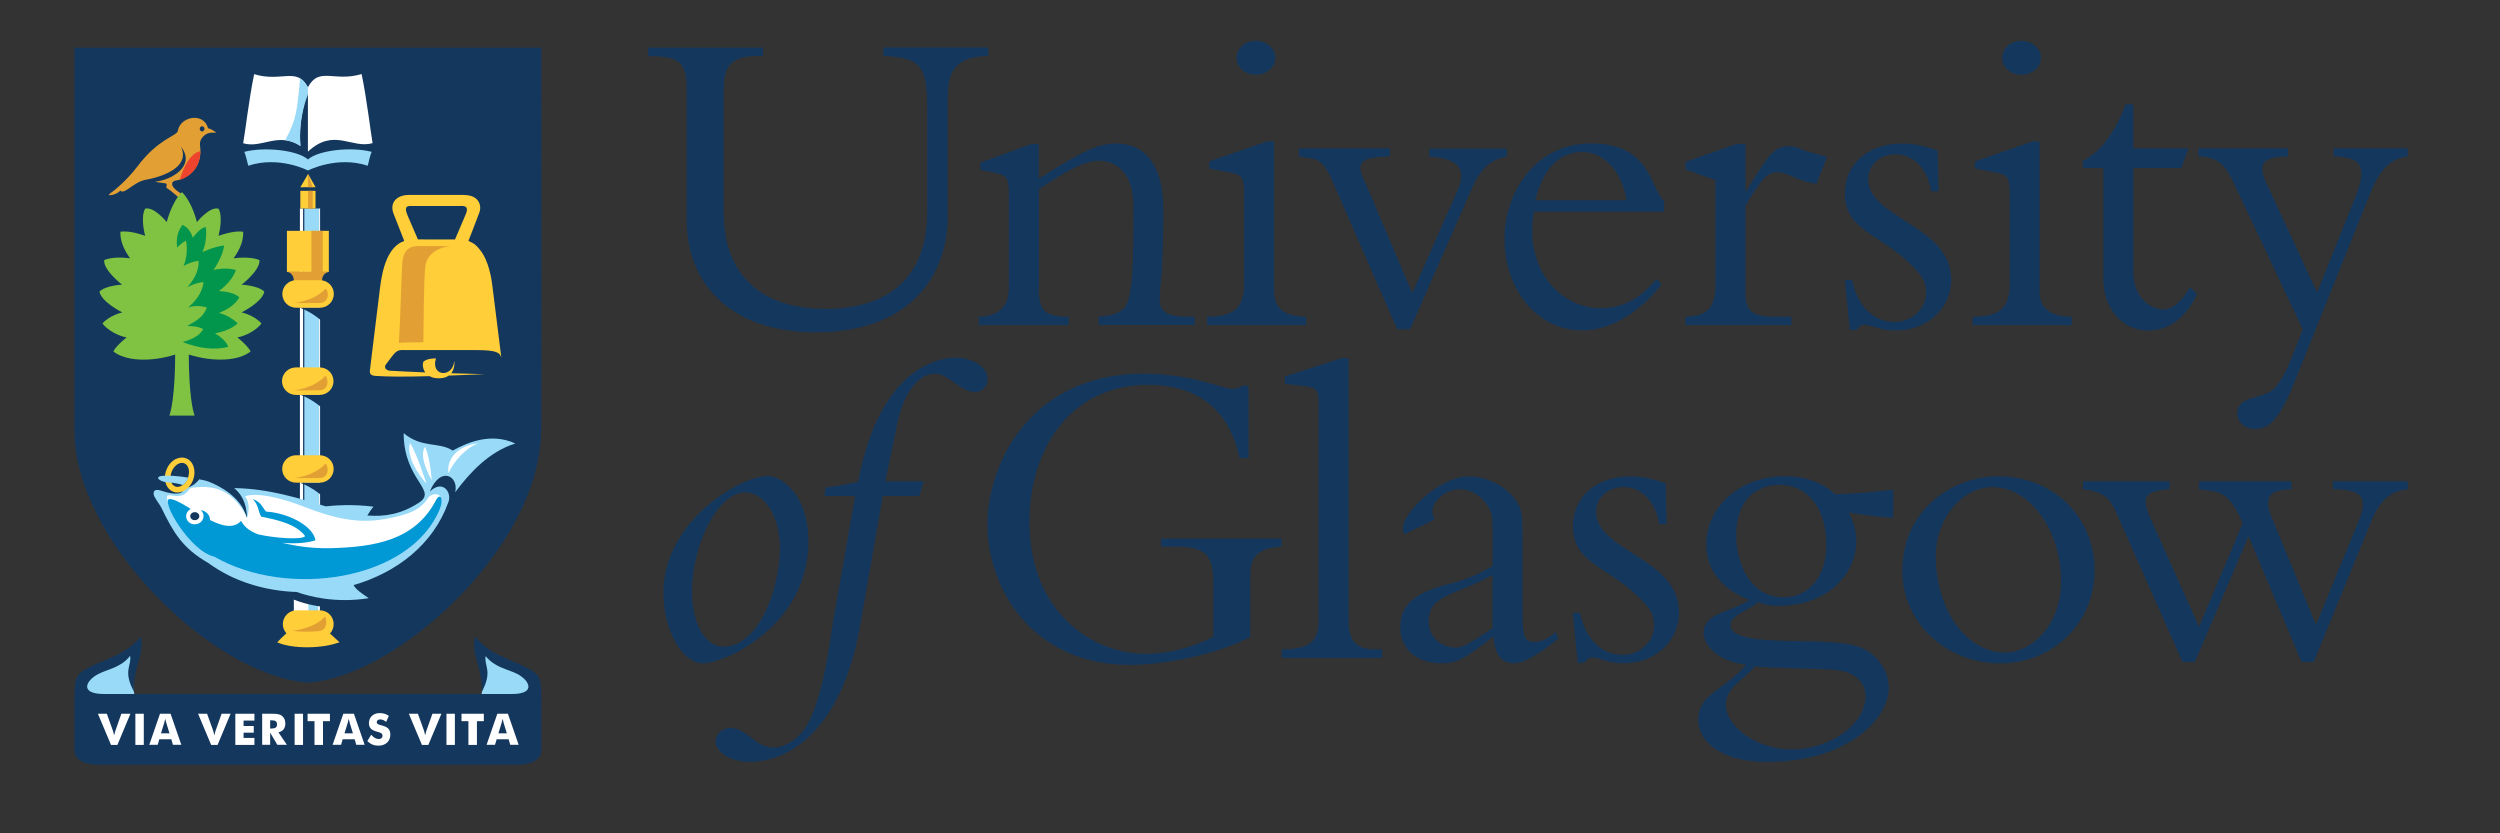 <?xml version="1.0" encoding="UTF-8"?>
<svg id="Layer_18" data-name="Layer 18" xmlns="http://www.w3.org/2000/svg" viewBox="0 0 300 100">
  <rect x="0" y="0" width="300" height="100" fill="#333333" stroke="none"/>
  <defs>
    <style>
      .cls-1 {
        fill: #80c242;
      }

      .cls-2 {
        fill: #ffce38;
      }

      .cls-3 {
        fill: #ee432c;
      }

      .cls-4 {
        fill: #01964b;
      }

      .cls-5 {
        fill: #fff;
      }

      .cls-6 {
        fill: #029048;
      }

      .cls-7 {
        fill: #14375e;
      }

      .cls-8 {
        fill: #e19f34;
      }

      .cls-9 {
        stroke-width: .21px;
      }

      .cls-9, .cls-10, .cls-11, .cls-12 {
        fill: none;
        stroke: #fff;
      }

      .cls-13 {
        fill: #98daf8;
      }

      .cls-10 {
        stroke-width: .38px;
      }

      .cls-14 {
        fill: #0098d5;
      }

      .cls-11 {
        stroke-width: 1.01px;
      }

      .cls-12 {
        stroke-width: .12px;
      }
    </style>
  </defs>
  <path class="cls-7" d="M118.59,5.71v1.01c-3.59.06-4.87,1.51-4.87,4.93v14.46c0,6.64-4.23,13.76-15.85,13.76-10.22,0-15.47-5.84-15.47-13.49v-15.64c0-3.43-.97-3.96-4.61-4.02v-1.01h13.76v1.01h-.48c-2.94,0-4.23.81-4.23,3.91v14.88c0,7.22,4.23,11.56,12.21,11.56,6.05,0,12.21-2.52,12.21-11.61v-12.48c0-5.14-.8-6.05-5.25-6.27v-1.01h12.58Z"/>
  <path class="cls-7" d="M124.64,34.35c0,2.94.69,3.65,3.59,3.65v1.01h-10.76v-1.01c2.35,0,3.59-1.29,3.59-3.38v-11.24c0-1.98-.21-2.35-1.6-2.62l-1.82-.38v-.86l6.16-2.25h.86v4.17c3.59-2.24,6.58-4.23,9.21-4.23,3.64,0,5.73,2.67,5.73,8.03,0,7.12-.37,8.51-.43,10.6-.06,1.44.8,2.15,3,2.15h1.18v1.01h-11.51v-1.01c1.55-.06,2.46-.43,3.05-1.02,1.02-1.02,1.13-4.93,1.13-12.05,0-4.28-2.09-5.63-4.23-5.63-1.71,0-4.33,1.5-7.12,3.43v11.62Z"/>
  <path class="cls-7" d="M152.89,34.94c0,1.88,1.02,3.06,3.85,3.06v1.01h-11.89v-1.01c3.26,0,4.44-1.07,4.44-3.91v-10.76c0-2.09-.27-2.35-1.66-2.63l-2.52-.48v-.85l6.96-2.41h.81v17.99ZM150.69,4.9c1.29,0,2.35.91,2.35,2.04s-1.07,2.03-2.35,2.03-2.3-.91-2.3-2.03,1.02-2.04,2.3-2.04"/>
  <path class="cls-7" d="M167.65,39.49l-7.76-17.77c-.8-1.87-1.5-2.52-2.36-2.68l-1.66-.27v-.96h10.92v.96c-3.27.11-4.29.53-3,3.05l5.68,13.34,5.46-12.37c.97-2.2.48-3.75-3.42-4.01v-.96h9.31v.96c-2.03.38-3.22,1.55-4.23,3.91l-7.38,16.81h-1.55Z"/>
  <path class="cls-7" d="M184.06,25.41c-.1.81-.21,1.55-.21,2.25,0,5.57,3.91,9.32,8.13,9.32,2.68,0,4.77-1.07,6.81-3.49l.59.64c-2.25,2.84-5.62,5.52-9.53,5.52-5.25,0-9.31-4.76-9.31-10.98,0-5.68,3.8-11.46,10.33-11.46,7.22,0,7.06,5.19,8.83,6.96v1.23h-15.64ZM195.2,24.02c-.59-3.48-2.73-5.78-5.3-5.78-1.77,0-4.44.8-5.67,5.78h10.98Z"/>
  <path class="cls-7" d="M209.44,35.1c0,2.19.8,2.9,3.48,2.9h2.04v1.01h-12.69v-1.01c2.73-.06,3.59-1.18,3.59-4.02v-12.36l-3.59-1.29v-.91l6.1-2.14h1.08v5.67h.1c2.68-4.39,3.32-5.4,5.09-5.4.65,0,.8.05,1.82.48.54.21,1.51.43,2.79.8l-1.28,3.22c-.81-.1-1.82-.38-2.84-.86-.59-.27-1.23-.53-1.88-.53-.96,0-1.55.65-2.09,1.39-.69.96-1.28,1.88-1.71,2.68v10.39Z"/>
  <path class="cls-7" d="M222.25,33.6c.64,3.22,2.67,5.04,5.08,5.04,2.14,0,3.8-1.61,3.8-3.53,0-1.13-.27-1.82-1.72-3.27-3.8-3.8-8.03-4.17-8.03-8.62,0-3.53,2.79-5.99,6.85-5.99,1.45,0,2.94.32,4.29.85l.11,4.87h-.91c-.38-2.73-2.14-4.44-4.28-4.44-1.76,0-3.26,1.23-3.26,3,0,4.72,9.96,5.52,9.96,12.04,0,3.48-2.89,6.11-6.64,6.11-1.02,0-1.77-.16-2.36-.37-.59-.16-1.02-.32-1.44-.32-.32,0-.64.21-.91.64h-.81l-.59-6h.86Z"/>
  <path class="cls-7" d="M244.75,34.94c0,1.88,1.02,3.06,3.86,3.06v1.01h-11.89v-1.01c3.27,0,4.45-1.07,4.45-3.91v-10.76c0-2.09-.27-2.35-1.66-2.63l-2.52-.48v-.85l6.96-2.41h.8v17.99ZM242.56,4.9c1.29,0,2.35.91,2.35,2.04s-1.07,2.03-2.35,2.03-2.3-.91-2.3-2.03,1.01-2.04,2.3-2.04"/>
  <path class="cls-7" d="M262.62,17.81l-.86,2.36h-5.76v12.47c0,3.37,2.41,4.5,3.53,4.5,1.18,0,2.25-.92,3.26-2.68l.86.81c-1.28,2.79-3.37,4.39-5.84,4.39-3.16,0-5.41-2.62-5.41-6.21v-13.28h-2.46v-.86c2.09-1.01,3.91-3.48,5.14-6.8h.91v5.3h6.62Z"/>
  <path class="cls-7" d="M282.61,23.75c1.61-4.07.59-4.87-2.57-4.98v-.97h8.89v.97c-2.19.27-3.42,1.77-4.44,4.28l-9.11,22.7c-1.6,3.96-2.83,5.73-4.71,5.73-1.29,0-2.19-.8-2.19-1.87,0-2.2,3.1-1.66,4.44-3,.59-.59,1.39-1.98,1.82-3.05l1.6-4.02-8.3-17.61c-1.02-2.2-1.98-3.11-4.23-3.16v-.97h10.76v.97c-3.27.05-3.64,1.01-2.57,3.27l6.05,13.06,4.55-11.35Z"/>
  <path class="cls-7" d="M92.14,57.11c1.55,0,4.87,2.14,4.87,7.88,0,10.17-10.12,14.61-12.64,14.61s-4.76-4.01-4.76-8.46c0-8.67,9.31-14.03,12.53-14.03M89.41,59.09c-3.38,0-6.37,6.48-6.37,11.83,0,4.49,1.92,6.69,3.75,6.69,4.28,0,6.8-6.96,6.8-11.88,0-3.75-1.82-6.64-4.18-6.64"/>
  <path class="cls-7" d="M98.92,59.52l.16-1.02c1.29-.16,2.57-.38,3.91-.7.8-4.39,2.41-8.99,5.4-11.99,1.87-1.87,4.23-2.89,6.32-2.89s3.8,1.18,3.8,2.57c0,.86-.64,1.55-1.5,1.55-1.76,0-3.21-2.2-4.76-2.2-2.09,0-3.8,2.36-4.55,5.89l-1.45,7.01h4.6l-.53,1.77h-4.39l-2.73,15.64c-2.09,11.99-8.19,16.27-13.22,16.27-2.24,0-4.12-1.12-4.12-2.46,0-.85.86-1.61,1.77-1.61,1.98,0,3.05,2.36,5.08,2.36,1.23,0,2.3-.59,3.27-1.55,2.68-2.68,3.69-11.83,3.91-13.11l2.73-15.53h-3.69Z"/>
  <path class="cls-7" d="M150.04,76.43c-5.3,2.73-12.09,3.37-14.35,3.37-11.72,0-17.19-9.05-17.19-16.87s5.62-18.09,18.69-18.09c5.73,0,9.53,1.82,10.65,1.82.48,0,.92-.1,1.23-.37h.75v8.67h-1.07c-1.45-6.69-6-8.78-10.98-8.78-9.42,0-14.24,7.82-14.24,16.44,0,10.97,7.71,15.84,13.87,15.84,2.46,0,5.19-.53,8.19-2.04v-6.75c0-3.05-1.07-4.07-4.28-4.07h-1.98v-.96h14.45v.96c-2.68.16-3.75,1.07-3.75,3.38v7.44Z"/>
  <path class="cls-7" d="M161.84,74.72c0,2.19,1.02,3.21,3.11,3.21h.91v1.02h-12.05v-1.02c3.42,0,4.44-1.02,4.44-3.59v-25.85c0-1.51-.16-1.98-1.66-2.15l-2.41-.27v-.9l6.85-2.2h.8v31.75Z"/>
  <path class="cls-7" d="M168.5,64.13c-.11-.33-.16-.48-.16-.75,0-1.88,4.44-6.21,7.92-6.21,1.61,0,4.12.75,5.62,2.84.81,1.12.81,1.82.81,4.6v7.17c0,4.28,0,5.25,1.39,5.25.59,0,1.28-.06,2.62-1.18l.27.8c-2.89,2.35-4.39,2.94-5.3,2.94-2.2,0-2.41-2.41-2.46-3.26-3.69,3.05-4.76,3.26-6.21,3.26-3.1,0-4.97-1.77-4.97-4.39,0-3.26,2.89-4.39,6.31-5.25,1.13-.27,2.89-.91,4.77-2.04v-4.23c0-1.5,0-2.36-.91-3.43-.69-.86-1.82-1.55-3-1.55-1.77,0-3.32,1.5-3.32,2.62,0,.33.05.54.27,1.02l-3.64,1.77ZM179.1,68.99c-1.02.59-1.87.97-3.16,1.5-3.27,1.33-4.5,1.87-4.5,4.07,0,1.92,1.55,3.15,3.16,3.15.86,0,1.5-.27,4.5-2.35v-6.37Z"/>
  <path class="cls-7" d="M189.6,73.55c.65,3.21,2.68,5.04,5.09,5.04,2.14,0,3.8-1.62,3.8-3.53,0-1.13-.27-1.83-1.71-3.27-3.8-3.8-8.03-4.18-8.03-8.62,0-3.53,2.78-6,6.85-6,1.44,0,2.94.32,4.28.85l.11,4.87h-.91c-.38-2.73-2.14-4.45-4.28-4.45-1.77,0-3.27,1.23-3.27,3,0,4.71,9.96,5.51,9.96,12.05,0,3.47-2.89,6.1-6.64,6.1-1.02,0-1.77-.16-2.36-.37-.59-.17-1.02-.32-1.45-.32-.32,0-.64.21-.91.64h-.81l-.58-6h.85Z"/>
  <path class="cls-7" d="M227.19,62.15c-.8-.05-3.32-.27-5.35-.65.32.6.91,1.72.91,3.43,0,3.96-3.42,7.77-9.37,7.77-1.02,0-1.5-.11-2.47-.43-.86.91-3.26,1.5-3.26,2.73,0,1.35,2.3,1.87,7.65,1.93,6.05.05,8.14.32,9.75,1.93,1.28,1.29,1.6,2.62,1.6,3.74,0,3.48-4.71,8.83-14.62,8.83-5.56,0-8.24-2.46-8.24-5.09,0-3.1,3.27-3.58,5.73-6.58-2.89-.27-5.09-2.09-5.09-3.81,0-2.46,3.59-2.57,5.46-3.96-3.26-1.29-5.14-3.59-5.14-6.64,0-4.61,4.12-8.2,9.42-8.2,2.47,0,4.55.75,6,2.14,2.4,0,4.66-.27,7.01-.54v3.38ZM215.03,89.93c4.55,0,8.83-3,8.83-6.37,0-1.98-1.65-3-3.59-3.16-1.39-.17-8.13-.22-9.69-.43-1.5,1.76-3.48,2.52-3.48,4.6,0,2.52,3.53,5.36,7.92,5.36M213.53,58.18c-2.04,0-5.19,1.12-5.19,6.11,0,3.16,1.61,7.39,5.68,7.39,3.1,0,5.14-2.57,5.14-6.27,0-4.6-2.36-7.23-5.62-7.23"/>
  <path class="cls-7" d="M239.84,57.16c6.53,0,11.51,4.87,11.51,11.25s-4.98,11.19-11.35,11.19-11.72-4.82-11.72-11.08c0-7.39,6-11.36,11.56-11.36M240.59,78.31c3.16,0,6.74-3.21,6.74-8.57,0-6.1-3.74-11.29-8.24-11.29-3.53,0-6.8,3.64-6.8,8.25,0,6.48,3.7,11.61,8.3,11.61"/>
  <path class="cls-7" d="M276.19,79.44l-6.37-15.1-6.43,15.1h-1.49l-7.98-17.99c-.74-1.66-1.5-2.46-3.96-2.73v-.97h10.39v.97c-3.16.16-3.38,1.07-2.25,3.58l5.78,12.91,5.25-12.42c-1.18-2.73-2.09-3.69-3.96-3.91l-1.28-.16v-.97h11.08v.97c-2.62.05-3.42.85-2.3,3.53l5.25,12.74,5.14-12.53c1.18-2.84.27-3.75-3.11-3.75v-.97h8.99v.97c-2.03.21-3.32,1.23-4.39,3.85l-6.9,16.87h-1.45Z"/>
  <path class="cls-7" d="M8.94,5.72h56s.07,26.53,0,45.8c0,14.19-17.52,29.84-28.02,30.39-11.63-.93-27.99-17.2-27.99-30.21V5.72Z"/>
  <rect class="cls-13" x="36.52" y="25.02" width="1.78" height="49.33"/>
  <path class="cls-2" d="M48.36,42.01h8.79c2.6,0,2.83.36,3.01.91-.11-.87-.67-5.29-1.06-8.5-.1-.84-.4-3.14-1.56-4.51-.37-.44-.54-.66-1.33-1,.06-.17.78-1.96,1.31-3.4.28-.74-.02-1.47-.58-1.81-.49-.3-1.12-.31-1.57-.31-3.01,0-5.34,0-6.27,0-1.61,0-2.36,1.03-1.87,2.26.37.94,1,2.54,1.28,3.27-1.98.66-2.64,3.36-2.92,5.71-.48,3.95-1.13,9.21-1.17,9.53-.07.5-.15.91.67.95,1.56.1,3.38.11,6.46.03.3.17.68.27,1.18.25.5,0,.86-.14,1.12-.32,1.25-.04,2.68-.1,4.31-.17-1.43-.04-2.77-.08-4.01-.11.44-.56.4-1.32.36-1.46-.19,2.06-2.86,1.86-2.2-.32-.29,0-1.03,0-1.5.39-.13.32-.08.85.22,1.29-1.73-.07-3.16-.14-4.2-.2-.53-.03-.79-.41-.52-.76,1.12-1.46,1.19-1.73,2.04-1.73M49.17,24.72c1.59,0,4.16,0,5.83,0,.52,0,1.37-.16.89.99-.42,1.01-1.03,2.42-1.29,3.03-.88,0-4.45,0-4.45-.01-.28-.66-.69-1.6-1.21-2.8-.28-.64-.41-1.21.23-1.21"/>
  <path class="cls-5" d="M37,74.14c0,.58-.39,1.05-.87,1.05s-.87-.47-.87-1.05v-4.9c0-.57.39-1.05.87-1.05s.87.47.87,1.05v4.9"/>
  <path class="cls-8" d="M24.92,16.01c.28-.11.68-.09,1.04-.09-.41-.34-.77-.47-.99-.53-.52-1.96-3.35-1.43-3.63.31-.1.63-2.33.9-4.88,4.31-1.18,1.57-2.8,2.92-3.29,3.24-.49.31.71.22,1.27-.37.52.53,1.55-1.05,3.1-1.32.41-.06,5.54-1,4.19-3.94,1.81,2.33-1.21,4-3.11,4.18.17.09,1.16.17,1.27.21.28.1-.08.45.15.58.55.31,1.65,1.34,1.65,1.34,0,0,.62-.21.34-.49-.84-.56-1.07-.73-1.29-1.07-.02-.02-.29-.54.27-.69.8-.07,3.44-1,2.99-4.3-.07-.52.29-1.09.94-1.38"/>
  <path class="cls-7" d="M24.54,15.46c0,.18-.13.31-.29.31s-.28-.14-.28-.31.13-.31.28-.31.29.14.29.31"/>
  <line class="cls-9" x1="38.28" y1="74.94" x2="38.28" y2="68.01"/>
  <path class="cls-2" d="M39.59,76.03c.28-.3.45-.69.45-1.14,0-.91-.74-1.65-1.65-1.65h-2.8c-.91,0-1.65.74-1.65,1.65,0,.43.16.81.43,1.1-.34.31-.94.89-1.11,1.09,1.88.83,5.46.76,7.48-.01-.19-.16-.83-.75-1.13-1.04"/>
  <path class="cls-13" d="M36.95,19.14s0,.03,0-.01c-1.22-1.09-5.13-1.55-7.64-.91.17.3.37,1.28.48,1.67,3.71-1.23,7.17.57,7.17.57,0,0,0-.02,0-.04,0,.01,0,.03,0,.04,0,0,3.46-1.8,7.17-.57.1-.39.31-1.36.47-1.67-2.52-.65-6.43-.18-7.64.91"/>
  <line class="cls-12" x1="38.35" y1="63.24" x2="38.35" y2="25.02"/>
  <line class="cls-10" x1="36.18" y1="60.49" x2="36.18" y2="25.02"/>
  <path class="cls-7" d="M38.76,38.66c.11-.42.17-1.44,0-1.77-.83,0-2.12.01-2.88-.01,1.72.63,2.88,1.78,2.88,1.78"/>
  <path class="cls-7" d="M32.54,70.24c.99.15,6.31.4,6.31.4l.87,2.26s-4.65-.12-7.18-2.66"/>
  <path class="cls-13" d="M54.31,54.06c-1.66-1.07-3.68-.25-5.87-2.08,0,5.69,4.15,6.83,1.82,8.35-2.08,1.36-4.09,1.7-6.18,1.53.18-.28.49-.8.74-1.06-2.56-.33-4.79-.14-5.73-.04-3.19-.94-6.73-2.12-10.99-2.19.77.63,1.53,1.73,1.53,3.61-.65-2.54-3.29-3.88-4.59-4.38-.39-.15-.75-.21-1.13-.28-.19.26-.6.7-1.29.96-.39-.21-.72.16-.66.29.02.06.02.12-.03.18-.38.5-1.63.26-2.56-.06-1.07-.37-1.03.37-.82.74.34.6.66.98.82,1.31,1.42,2.91,2.48,4.82,5.63,6.62,3,2.21,6.77,3.35,10.61,3.48,1.4.5,4.61,1.39,8.64.74-.78-.53-1.57-1.05-1.82-1.57,5.12-1.48,9.55-4.84,11.36-9.92.02-.06.04-.11.06-.17.32-1.11-.75-2.59-2.28-1.13,1.32-3.18,3.52-1.81,3.05.08,1.75-2.35,4.09-4.89,7.22-5.85-2.86-1.32-5.66-.18-7.5.84"/>
  <path class="cls-7" d="M38.81,49.1c.12-.42.17-1.45,0-1.76-.83,0-2.12.01-2.87-.01,1.72.63,2.87,1.78,2.87,1.78"/>
  <path class="cls-2" d="M40.02,45.74c0,.92-.75,1.65-1.67,1.65h-2.84c-.92,0-1.67-.74-1.67-1.65s.75-1.65,1.67-1.65h2.84c.92,0,1.67.73,1.67,1.65"/>
  <path class="cls-8" d="M38.3,46.84c-1.67.02-3.1,0-3.1,0,0,0,2.35-.14,3.84-1.73.39.26.47,1.73-.74,1.73"/>
  <path class="cls-7" d="M38.84,59.68c.12-.41.17-1.45,0-1.76-.83,0-2.12.01-2.87-.01,1.72.63,2.87,1.78,2.87,1.78"/>
  <path class="cls-2" d="M40.04,56.27c0,.92-.75,1.65-1.67,1.65h-2.84c-.93,0-1.67-.74-1.67-1.65s.75-1.64,1.67-1.64h2.84c.92,0,1.67.73,1.67,1.64"/>
  <path class="cls-8" d="M38.32,57.37c-1.67.01-3.1,0-3.1,0,0,0,2.34-.13,3.84-1.73.39.27.47,1.73-.74,1.73"/>
  <rect class="cls-2" x="34.43" y="27.7" width="5.03" height="4.93"/>
  <path class="cls-8" d="M39.46,32.62c-.85.21-.8.92-.83,1.18,0,0-2.03.01-3.36,0,0-.08.04-1.05-.84-1.18,0,0,4.7,0,5.03,0"/>
  <rect class="cls-8" x="37.37" y="27.7" width="1.36" height="5"/>
  <path class="cls-2" d="M21.18,55.04c-.53.23-.97.72-1.21,1.34-.24.62-.24,1.27-.01,1.81.17.38.46.68.83.82.36.14.77.12,1.16-.06.53-.23.97-.72,1.21-1.33.43-1.11.06-2.28-.82-2.62-.36-.14-.77-.12-1.16.05M21.03,58.38c-.25-.1-.39-.31-.46-.47-.16-.36-.16-.84.02-1.3.18-.45.49-.81.86-.98.16-.07.4-.13.65-.04.37.15.58.56.58,1.06,0,.23-.04.47-.14.71-.17.45-.49.82-.86.98-.16.07-.4.14-.66.03"/>
  <path class="cls-13" d="M21.93,58.2c-.28-.09-.98-.29-1.82-.32-.6-.02-1.18-.36-1.14-.54.03-.13.19-.19.44-.23.58-.08,1.82-.02,3.17.2-.11.32-.29.63-.64.88"/>
  <path class="cls-3" d="M24.05,18.14c-.02,2.51-1.94,3.3-2.49,3.44.18-.56.96-3.16,2.49-3.44"/>
  <path class="cls-2" d="M40.06,35.27c0,.92-.75,1.66-1.67,1.66h-2.84c-.93,0-1.67-.74-1.67-1.66s.75-1.65,1.67-1.65h2.84c.93,0,1.67.74,1.67,1.65"/>
  <path class="cls-8" d="M38.34,36.36c-1.67.02-3.1,0-3.1,0,0,0,2.35-.14,3.84-1.73.39.27.47,1.73-.74,1.73"/>
  <path class="cls-5" d="M27.21,59.19c1.81,1.21,2.42,3,2.42,3,0,0,.6-1.49-.22-2.65,1.65-.48,4.51.27,7.1,1.28,3.79,1.49,6.63,1.98,9.51,1.49,2.89-.49,4.41-1.09,5.33-2.53.49-.77,1.95-.61,1.54.55-.41,1.16-2.2,4.45-5.58,5.37-3.38.9-8.96,2.42-17.21.35-2.21-.55-7.39-1.93-9.51-4.65-.42-.55-.54-1.56-.56-1.72-.02-.2.1-.3.57-.22,1.45.26,1.73-.3,2.27-.91.6-.08,2.69-.44,4.34.66"/>
  <path class="cls-14" d="M52.28,60.09c-2.52,4.79-7.4,5.54-12.5,5.69-2.07.06-4.14-.2-5.92-.65,1.5.15,3.05.03,4-.3-.37-1.93-3.65-3.32-5.94-3.44-.43-.5-.56-1.14-1.61-1.51.75.68.68,1.63,1.05,2.12,1.87.38,4.16.86,5.26,2.33-.39.5-3.78.22-5.62-.2-.8-.29-1.63-.77-2.07-1.63-.88.99-2.28.63-3.72-.09-.02-.56-.37-1.05-1.11-1.2.16.24.2.5.2.71-1.63-.94-3.18-2.08-3.96-2.03-1.1.09,2.41,6.25,5.38,6.91,8.82,5.09,23.56,2.85,27.06-5.73.49-1.24.06-2.04-.5-.99"/>
  <path class="cls-5" d="M24.42,61.84c.05.54-.37,1.02-.95,1.07-.57.07-1.08-.33-1.13-.87-.05-.54.37-1.03.94-1.08.57-.05,1.08.34,1.14.88"/>
  <path class="cls-7" d="M23.92,61.94c0,.27-.24.48-.55.48s-.54-.21-.54-.48.24-.48.54-.48.55.22.55.48"/>
  <path class="cls-5" d="M49.2,53.15c-.61,2.09,1.98,4.9,1.98,4.9,0,0-1.17-3.65-1.98-4.9"/>
  <path class="cls-5" d="M51.02,53.6c-.89,1.22.78,4.01.78,4.01,0,0-.09-2.23-.78-4.01"/>
  <path class="cls-5" d="M53.82,56.78c.7-1.53,2.11-3.05,3.59-3.59-3.1.38-3.8,2.43-3.59,3.59"/>
  <path class="cls-5" d="M36.95,10.49c-1.31-2.53-3.17-.58-6.45-1.59-.58,2.68-1.15,7.47-1.32,8.29,2.23.67,4.2-1.42,6.87.32-.29-3.46.83-6.33.83-6.33,0,0,.03-.42.06-.69"/>
  <path class="cls-13" d="M36.95,10.48c-.26-.45-.51-.83-.94-1.07-.38,4.11-.48,5-1.79,7.42.81.1,1.41.4,1.83.7-.29-3.46.9-6.18.9-6.18,0,0,0-.72,0-.87"/>
  <path class="cls-5" d="M43.4,8.88c-3.27,1.01-5.14-.94-6.45,1.6,0,.86,0,7.24,0,7.72,3.14-2.93,5.29-.28,7.76-1.03-.16-.82-.74-5.61-1.32-8.29"/>
  <rect class="cls-2" x="36.04" y="22.9" width="1.82" height="2.12"/>
  <polygon class="cls-2" points="36.97 20.88 37.87 22.46 36.04 22.47 36.97 20.88"/>
  <path class="cls-6" d="M21.66,27.12h0s-.01,0,0,0"/>
  <path class="cls-1" d="M28.98,37.49s2.5-1.23,2.74-2.5c-.77-.74-2.73-.83-2.73-.83,0,0,2.24-1.71,2.15-2.94-1.12-.52-3.11-.22-3.11-.22.92-1.28,1.19-2.3,1.15-3.19-1.17-.19-2.96.49-2.96.49,0,0,.6-2.15.01-3.26-1.08-.29-2.6,1.61-2.6,1.61,0,0-.54-2.35-1.8-3.6-1.26,1.25-1.82,3.6-1.82,3.6,0,0-1.52-1.9-2.6-1.61-.59,1.11.01,3.26.01,3.26,0,0-1.8-.69-2.97-.49-.03.89.24,1.91,1.16,3.19,0,0-2-.31-3.11.22-.09,1.23,2.15,2.94,2.15,2.94,0,0-1.95.08-2.72.83.25,1.27,2.75,2.5,2.75,2.5,0,0-1.49.31-2.39,1.33.58.77,1.88,1.5,2.9,1.67-.88.71-1.37,1.26-1.59,1.68,1.43,1.15,4.42,1.32,7.42.38,0,.57,0,5.2-.69,7.32h3.02c-.7-2.12-.69-6.74-.69-7.32,3,.93,6,.77,7.42-.38-.22-.41-.71-.97-1.59-1.68,1.02-.17,2.31-.9,2.89-1.67-.91-1.03-2.39-1.33-2.39-1.33"/>
  <path class="cls-4" d="M26.25,37.57c.28-.15,1.73-.6,2.47-1.89-.74-.72-2.47-.75-2.47-.75,0,0,1.54-1.01,2.06-2.53-1.32-.38-2.69,0-2.69,0,0,0,1.13-1.6,1.27-2.94-1.27.14-2.61.8-2.61.8.38-.83.57-2.01.41-3.03-.63.13-1.21.85-1.55,1.3-.32-1.02-.86-1.35-1.24-1.55-.62.9-.74,1.49-.66,2.73.21-.21.54-.53,1.08-.84.33,1.77-.3,3.06-.3,3.06,0,0,.78-.51,1.81-.63.04.98-.32,1.99-1.35,3.18,0,0,.91-.55,1.95-.63-.17,1.38-1.01,2.3-1.87,3.08.58-.28,1.57-.25,2.26-.03-.35,1.04-1.17,1.57-2.36,2.22.74,0,1.49.1,1.92.38-.48.9-1.65,1.32-2.46,1.55,1.87.71,3.68,1.01,5.46.58-.13-.53-.8-1.17-1.58-1.62.72-.17,1.79-.39,2.72-1.19-.6-.61-1.35-1.02-2.25-1.27"/>
  <path class="cls-13" d="M16.22,78.11c.42,1.41-.71,4.15.1,5.73-.69-.02-5.05.78-5.7.21-.64-.56-2.34-1.77-.64-2.69,1.7-.92,6-2.57,6.23-3.25"/>
  <path class="cls-13" d="M57.89,77.97c.5,4.53-.26,5.04-.21,6.34.43.11,3.9.83,5.12.18,1.23-.66,2.08-2.27,1.51-2.93-.56-.66-3.4-2.46-4.53-2.65-1.13-.19-1.58-.61-1.89-.95"/>
  <path class="cls-7" d="M63.3,80.16c-1.88-1.01-4.69-1.62-6.27-3.79-.59,2.18.84,3.43.79,6.64,1.34-2.49.24-3.1.46-4.28,1.07,1.37,2.68,1.57,3.81,2.15,1.43.75,2.31,2.4-.65,2.4-5.8-.01-43,0-48.93,0-3.06,0-2.17-1.64-.73-2.39,1.13-.59,2.76-.78,3.83-2.19.22,1.18-.89,1.78.45,4.27-.06-3.2,1.37-4.4.8-6.6-1.58,2.17-4.43,2.78-6.32,3.79-1.61.85-1.61,1.42-1.61,4.17,0,1.84.01,4.17,0,5.73-.01,1.09,1.26,1.74,2.79,1.7h50.42c1.52.04,2.81-.59,2.81-1.69,0-1.56-.02-3.92,0-5.76.02-2.83-.04-3.3-1.65-4.16"/>
  <path class="cls-5" d="M11.74,85.65h1.08l.75,2.09s.06.21.12.5c.07-.29.12-.46.14-.5l.73-2.09h1.09l-1.56,3.74h-.77l-1.57-3.74"/>
  <line class="cls-11" x1="16.75" y1="89.39" x2="16.75" y2="85.65"/>
  <path class="cls-5" d="M19.19,85.65h1.28l1.29,3.73h-1.01l-.19-.67h-1.44l-.2.67h-1.01l1.29-3.73M20.34,88l-.38-1.24c-.02-.06-.06-.23-.13-.5-.07.28-.12.44-.13.5l-.38,1.24h1.01Z"/>
  <path class="cls-5" d="M23.77,85.65h1.08l.75,2.09s.05.21.12.5c.07-.29.12-.46.13-.5l.74-2.09h1.08l-1.56,3.74h-.77l-1.57-3.74"/>
  <polygon class="cls-5" points="28.24 85.65 30.53 85.65 30.53 86.47 29.23 86.47 29.23 87.12 30.45 87.12 30.45 87.92 29.23 87.92 29.23 88.55 30.53 88.55 30.53 89.39 28.24 89.39 28.24 85.65"/>
  <path class="cls-5" d="M31.46,85.65h1.13c.51,0,.91,0,1.24.25.27.21.41.53.41.92,0,.57-.29.94-.83,1.06l1.02,1.5h-1.15l-.86-1.46v1.46h-.96v-3.74M32.61,87.42c.42,0,.63-.14.63-.47,0-.39-.19-.51-.62-.51h-.2v.98h.19Z"/>
  <line class="cls-11" x1="35.86" y1="89.39" x2="35.86" y2="85.65"/>
  <polygon class="cls-5" points="37.74 86.54 36.91 86.54 36.91 85.65 39.59 85.65 39.59 86.54 38.76 86.54 38.76 89.39 37.74 89.39 37.74 86.54"/>
  <path class="cls-5" d="M41.2,85.65h1.27l1.29,3.73h-1.01l-.19-.67h-1.44l-.19.67h-1.02l1.29-3.73M42.35,88l-.38-1.24c-.02-.06-.06-.23-.12-.5-.07.28-.12.44-.13.5l-.38,1.24h1.01Z"/>
  <path class="cls-5" d="M45.43,88.69c.28,0,.47-.16.47-.38,0-.3-.21-.39-.63-.5-.67-.17-1-.45-1-1.03,0-.7.51-1.21,1.29-1.21.42,0,.78.11,1.1.33l-.32.73c-.23-.2-.48-.3-.71-.3-.25,0-.42.14-.42.31,0,.27.26.33.6.41.66.18,1.03.42,1.03,1.11,0,.77-.55,1.32-1.43,1.32-.53,0-.93-.17-1.33-.55l.46-.76c.3.34.59.51.89.51"/>
  <path class="cls-5" d="M49.07,85.65h1.08l.75,2.09s.06.21.12.5c.07-.29.12-.46.13-.5l.74-2.09h1.08l-1.57,3.74h-.77l-1.57-3.74"/>
  <line class="cls-11" x1="54.08" y1="89.39" x2="54.08" y2="85.65"/>
  <polygon class="cls-5" points="56.21 86.54 55.38 86.54 55.38 85.65 58.06 85.65 58.06 86.54 57.23 86.54 57.23 89.39 56.21 89.39 56.21 86.54"/>
  <path class="cls-5" d="M59.67,85.65h1.28l1.29,3.73h-1.01l-.19-.67h-1.44l-.2.67h-1.01l1.29-3.73M60.82,88l-.38-1.24c-.01-.06-.05-.23-.12-.5-.07.28-.12.44-.13.5l-.38,1.24h1.01Z"/>
  <path class="cls-8" d="M38.98,73.97c.25.29.42,1.68-.78,1.77-2.07.16-3.06-.04-3.06-.04,0,0,2.77-.32,3.84-1.73"/>
  <path class="cls-8" d="M48.28,31.59c.13-1.69.93-2.09,2.02-2.06.61.01,1.55.02,3.8,0-1.27.11-2.85.78-3.06,2.43-.19,1.53-.2,6.85-.24,9.11-1.12.04-2.61,0-2.93.09.16-2.35.29-7.88.41-9.58"/>
  <rect class="cls-8" x="36.97" y="22.9" width=".55" height="2.12"/>
  <polygon class="cls-8" points="37.53 22.47 36.97 20.88 36.97 22.46 37.53 22.47"/>
</svg>